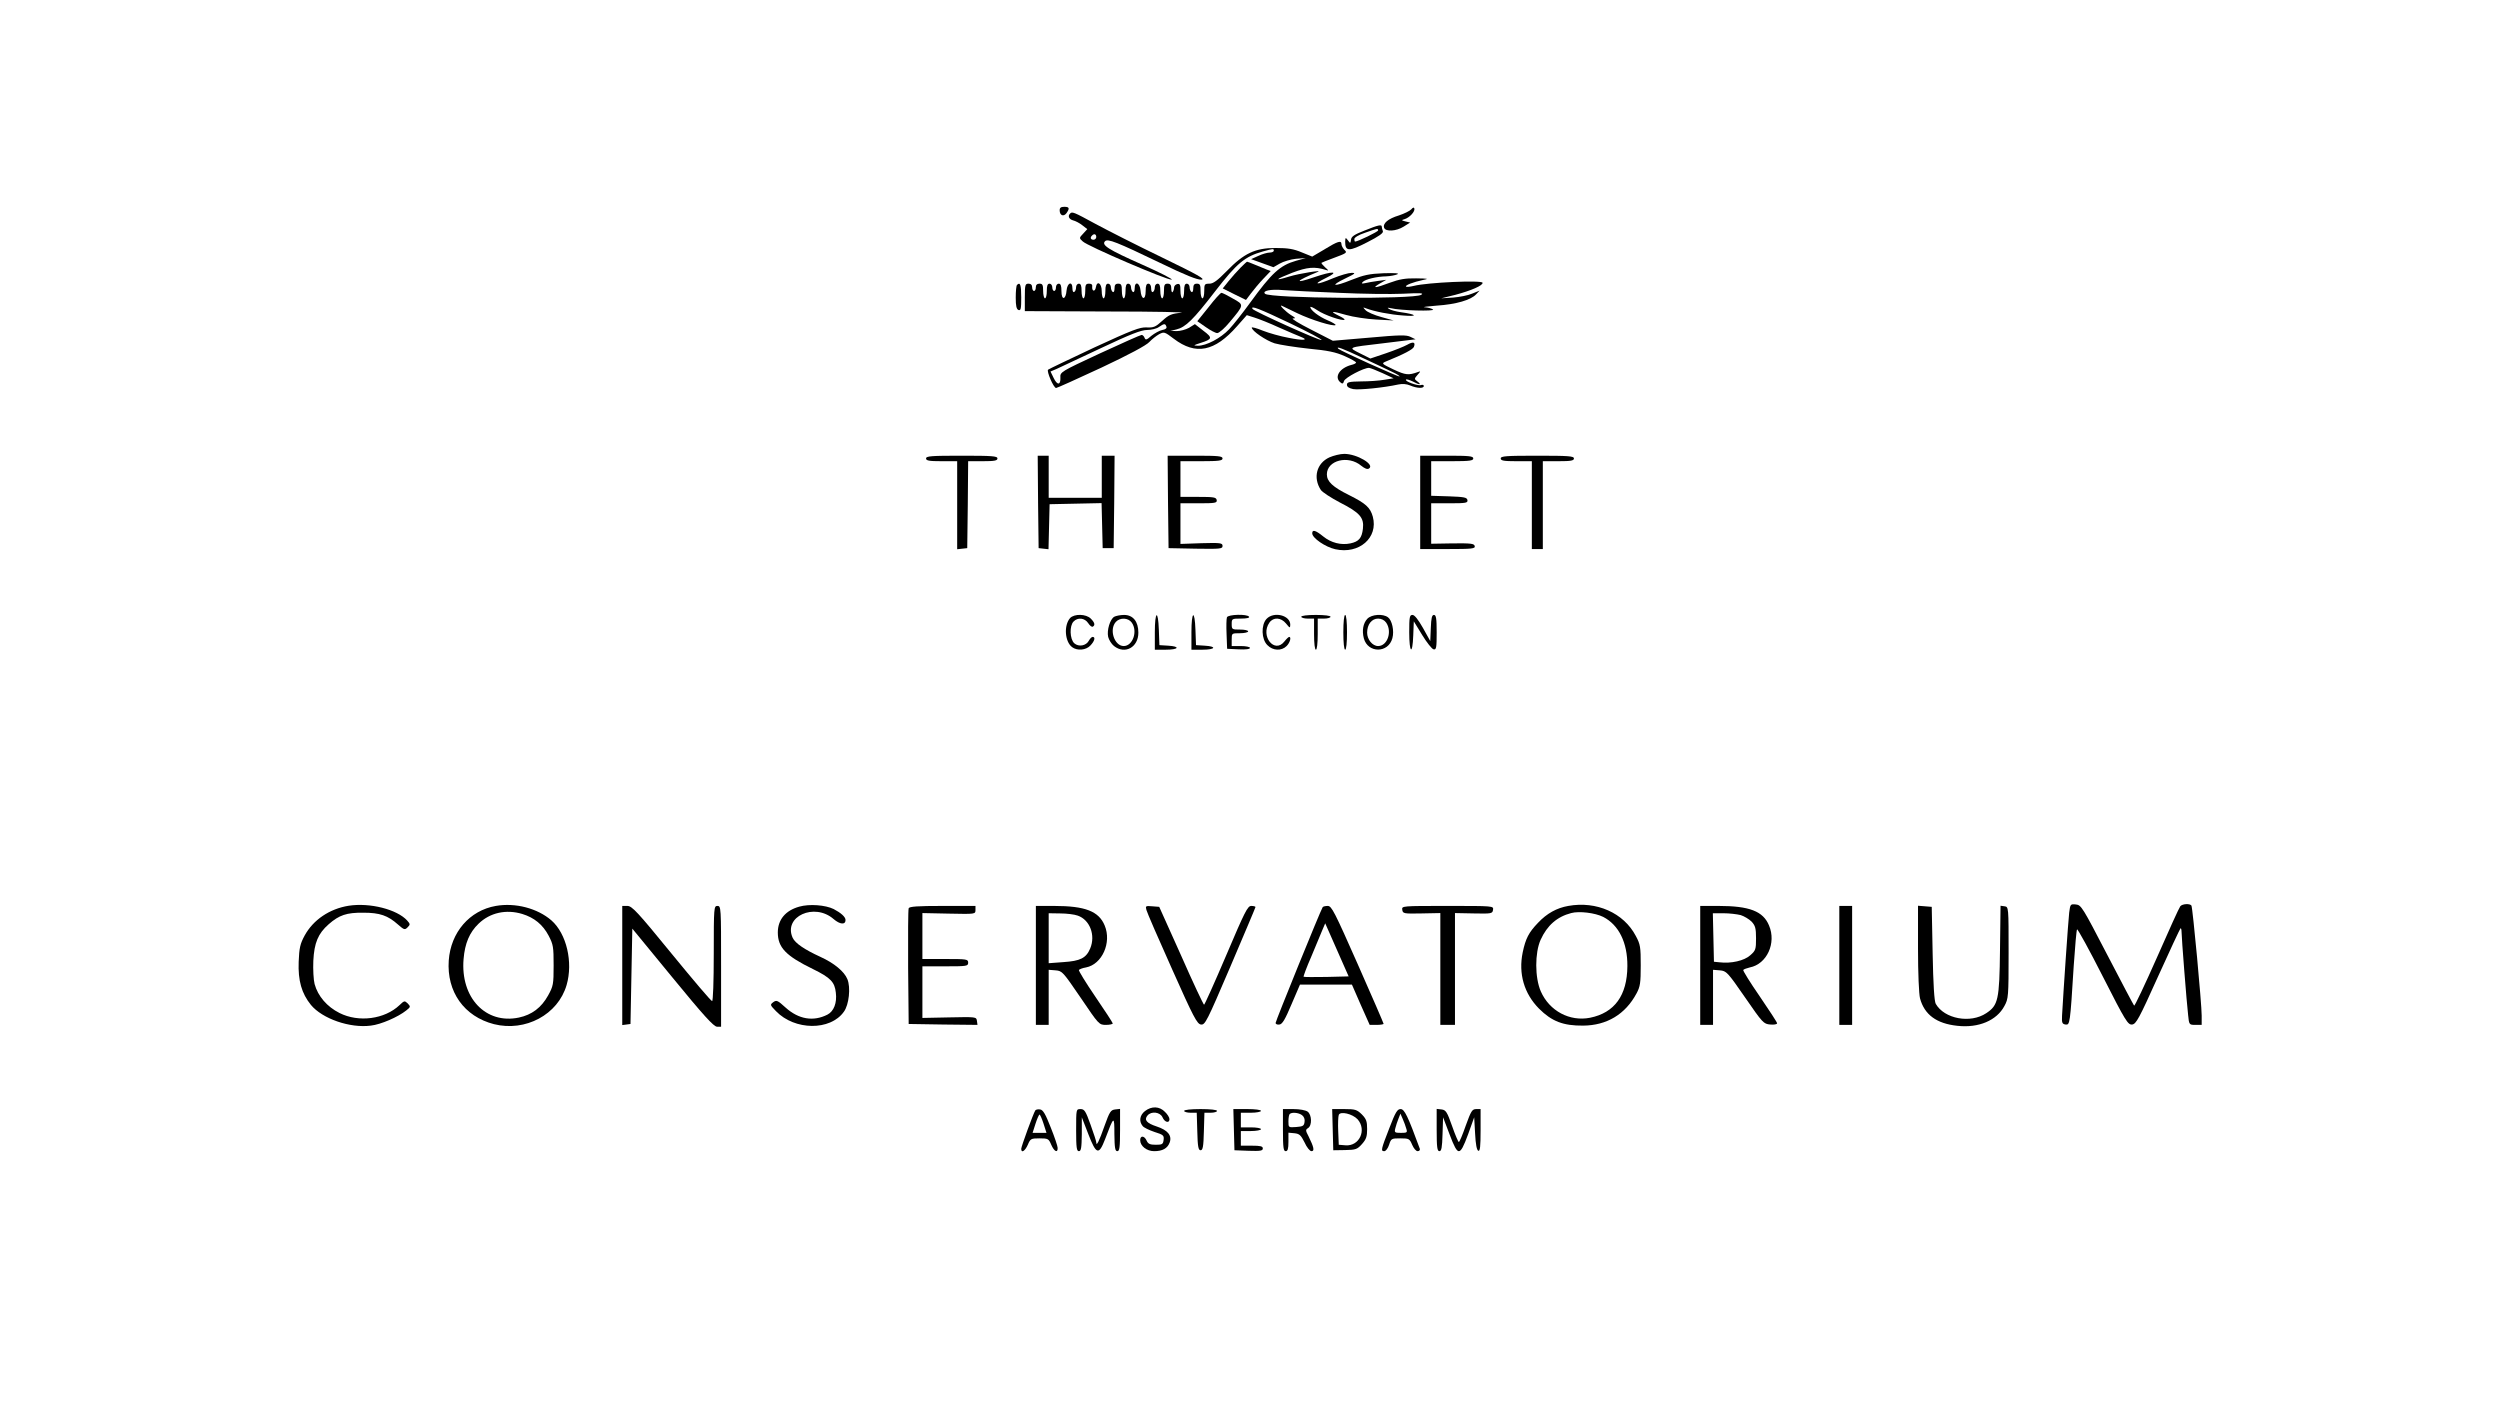 <?xml version="1.0" encoding="UTF-8" standalone="no"?> <svg xmlns="http://www.w3.org/2000/svg" version="1.0" width="1366pt" height="768pt" viewBox="0 0 1366 768" preserveAspectRatio="xMidYMid meet"><g transform="translate(0,768) scale(0.1,-0.1)" fill="#000000" stroke="none"><path d="M5790 6531 c0 -28 21 -37 37 -16 19 27 16 35 -12 35 -18 0 -25 -5 -25 -19z"></path><path d="M7711 6536 c-7 -8 -37 -23 -67 -33 -60 -18 -90 -44 -81 -68 9 -22 66 -19 107 7 l35 22 -25 6 c-24 6 -24 7 -4 13 27 9 57 42 52 58 -2 7 -8 6 -17 -5z"></path><path d="M5847 6513 c-14 -13 -6 -31 16 -37 13 -3 36 -15 51 -27 l27 -21 -22 -24 c-23 -24 -23 -25 -3 -43 24 -25 463 -213 486 -209 9 2 -64 39 -163 83 -183 81 -222 106 -201 127 15 15 63 -4 302 -119 138 -67 203 -93 225 -91 23 2 -19 26 -215 121 -135 65 -298 148 -363 183 -121 66 -129 69 -140 57z m143 -128 c0 -8 -7 -15 -15 -15 -16 0 -20 12 -8 23 11 12 23 8 23 -8z"></path><path d="M7455 6420 c-54 -21 -71 -32 -73 -49 -3 -22 -4 -22 -17 -4 -13 17 -14 16 -15 -8 0 -54 21 -54 120 -3 65 33 90 51 86 61 -3 8 -6 19 -6 24 0 14 -18 10 -95 -21z m75 1 c0 -7 -111 -61 -126 -61 -2 0 -4 6 -4 14 0 8 24 23 58 34 67 24 72 25 72 13z"></path><path d="M7238 6318 l-68 -40 -57 23 c-45 19 -76 24 -143 24 -112 0 -173 -29 -267 -126 -52 -53 -74 -69 -95 -69 -26 0 -28 -3 -28 -40 0 -22 -4 -40 -10 -40 -5 0 -10 18 -10 40 0 33 -3 40 -20 40 -15 0 -20 -7 -20 -26 0 -14 -4 -23 -10 -19 -5 3 -10 15 -10 26 0 10 -7 19 -15 19 -11 0 -15 -11 -15 -40 0 -22 -4 -40 -10 -40 -5 0 -10 18 -10 41 0 33 -3 40 -17 37 -10 -2 -18 -11 -18 -20 0 -9 -4 -20 -8 -24 -4 -4 -7 5 -7 19 0 20 -5 27 -20 27 -17 0 -20 -7 -20 -40 0 -22 -4 -40 -10 -40 -5 0 -10 18 -10 40 0 29 -4 40 -15 40 -8 0 -15 -9 -15 -19 0 -11 -4 -23 -10 -26 -6 -4 -10 5 -10 19 0 16 -6 26 -15 26 -11 0 -15 -11 -15 -41 0 -52 -24 -48 -28 4 -4 43 -32 53 -32 11 0 -14 -4 -23 -10 -19 -5 3 -10 15 -10 26 0 10 -7 19 -15 19 -11 0 -15 -11 -15 -40 0 -22 -4 -40 -10 -40 -5 0 -10 18 -10 40 0 33 -3 40 -20 40 -15 0 -20 -7 -20 -26 0 -14 -4 -23 -10 -19 -5 3 -10 15 -10 26 0 10 -7 19 -15 19 -11 0 -15 -11 -15 -40 0 -22 -4 -40 -10 -40 -5 0 -10 18 -10 40 0 43 -26 59 -32 20 -2 -12 -7 -19 -13 -18 -5 2 -8 11 -7 21 2 11 -3 17 -17 17 -18 0 -21 -6 -21 -40 0 -22 -4 -40 -10 -40 -5 0 -10 18 -10 40 0 29 -4 40 -15 40 -8 0 -15 -9 -15 -19 0 -11 -4 -23 -10 -26 -6 -4 -10 5 -10 19 0 42 -28 32 -32 -11 -4 -52 -28 -56 -28 -4 0 30 -4 41 -15 41 -8 0 -15 -9 -15 -20 0 -11 -4 -20 -10 -20 -5 0 -10 9 -10 20 0 11 -7 20 -15 20 -11 0 -15 -11 -15 -40 0 -22 -4 -40 -10 -40 -5 0 -10 18 -10 40 0 33 -3 40 -20 40 -13 0 -20 -7 -20 -20 0 -11 -4 -20 -10 -20 -5 0 -10 9 -10 20 0 13 -7 20 -20 20 -18 0 -20 -7 -20 -75 l0 -75 458 -2 c251 0 430 -4 396 -7 -53 -5 -67 -11 -103 -44 -37 -34 -48 -38 -86 -36 -36 2 -78 -14 -286 -110 -134 -63 -247 -117 -252 -121 -9 -8 30 -100 44 -100 5 0 116 50 247 111 151 71 246 122 262 140 14 15 38 34 54 43 27 14 30 13 80 -25 120 -91 223 -71 346 69 l53 60 41 -13 c23 -7 84 -31 136 -55 52 -23 106 -46 119 -51 46 -18 12 -21 -67 -5 -45 8 -108 26 -141 39 -34 14 -61 21 -61 17 0 -18 78 -71 125 -86 28 -8 111 -21 185 -29 105 -10 149 -19 198 -41 34 -15 62 -31 62 -35 0 -4 -12 -10 -26 -13 -64 -17 -95 -66 -60 -95 11 -10 16 -8 20 7 6 19 109 73 137 72 8 -1 41 -14 74 -29 l60 -28 -50 -8 c-27 -5 -85 -9 -127 -9 -66 -1 -78 -4 -78 -18 0 -12 11 -19 34 -24 33 -6 169 8 246 25 23 5 46 3 65 -5 37 -16 75 -18 75 -3 0 6 -7 8 -16 5 -16 -6 -91 21 -81 30 3 3 19 -2 36 -10 37 -20 52 -20 27 -1 -19 14 -19 15 0 37 18 20 18 21 1 15 -50 -18 -66 -17 -132 14 -65 31 -67 33 -44 43 101 41 150 67 155 81 10 26 -4 30 -37 11 -16 -9 -68 -30 -115 -46 l-86 -29 -56 28 c-67 34 -73 32 123 55 72 9 141 17 155 19 l25 3 -27 13 c-23 12 -59 11 -226 -4 l-199 -17 -119 61 c-65 33 -110 60 -99 61 17 0 15 3 -10 18 -29 18 -71 60 -50 51 6 -3 44 -21 85 -41 75 -36 198 -74 208 -64 2 3 -17 15 -44 26 -49 21 -94 56 -94 72 0 5 17 -3 38 -17 37 -26 139 -61 149 -52 2 3 -12 13 -32 22 -53 26 -38 27 41 4 38 -11 112 -22 164 -25 l95 -5 -68 19 c-37 10 -76 27 -85 37 -16 17 -16 17 3 10 45 -17 130 -34 203 -39 83 -7 74 6 -13 18 -28 4 -57 12 -65 18 -11 7 -9 8 10 4 50 -13 246 -18 230 -7 -8 6 -28 11 -45 12 -16 1 13 5 65 9 107 7 188 31 216 62 l19 20 -40 -16 c-22 -10 -69 -19 -105 -22 l-65 -4 77 19 c86 23 152 51 149 66 -2 15 -300 2 -375 -17 -21 -5 -40 -7 -43 -4 -7 7 40 25 92 36 35 7 30 8 -37 9 -60 1 -92 -5 -144 -24 -79 -30 -102 -32 -54 -4 l35 20 -45 -6 c-25 -3 -56 -9 -70 -12 -19 -4 -22 -3 -14 6 14 15 76 30 129 31 22 1 49 6 60 11 14 6 -11 8 -75 6 -78 -3 -109 -10 -174 -36 -99 -40 -123 -35 -36 7 56 27 61 31 35 31 -16 0 -61 -13 -100 -29 -89 -38 -119 -38 -40 1 77 37 40 40 -65 4 -114 -39 -100 -20 20 29 34 13 -100 -8 -155 -25 -87 -27 -78 -16 17 21 82 31 122 34 183 15 17 -6 16 -3 -4 14 -13 12 -22 23 -20 25 2 2 31 13 63 25 78 29 79 30 61 47 -8 9 -15 22 -15 30 0 22 -20 16 -92 -28z m-278 -8 c0 -5 -10 -10 -22 -10 -13 0 -41 -8 -62 -18 l-40 -18 61 -22 61 -22 35 20 c19 11 59 23 88 26 l54 4 -54 -15 c-87 -25 -132 -66 -251 -230 -40 -55 -91 -120 -114 -144 -46 -49 -126 -91 -171 -90 -27 1 -26 2 14 15 66 21 68 28 16 67 l-46 36 -32 -20 c-18 -10 -48 -18 -67 -18 l-35 1 33 8 c50 12 92 53 212 209 119 154 162 189 260 217 58 16 60 16 60 4z m355 -230 c127 -6 284 -8 350 -5 99 5 117 4 100 -6 -39 -25 -828 -20 -853 6 -16 16 29 26 98 20 41 -3 179 -10 305 -15z m-265 -167 c100 -48 177 -89 171 -91 -12 -4 -369 157 -377 170 -13 21 36 2 206 -79z m-677 -17 c4 -9 -4 -16 -22 -19 -16 -3 -42 -18 -60 -32 -26 -23 -32 -24 -37 -11 -3 9 -11 16 -16 16 -6 0 -109 -46 -228 -101 -215 -100 -218 -102 -216 -132 2 -42 -17 -44 -37 -2 l-17 35 33 14 c17 8 127 59 243 114 161 76 220 99 252 99 23 0 52 7 64 16 29 20 35 20 41 3z m1069 -170 c62 -29 135 -63 161 -76 26 -12 46 -24 44 -27 -5 -4 -323 140 -334 151 -17 17 26 1 129 -48z"></path><path d="M6778 6217 c-18 -18 -47 -51 -65 -73 l-32 -40 64 -32 63 -31 28 37 c15 20 45 56 67 79 l40 42 -24 9 c-13 5 -41 17 -63 26 -21 9 -40 16 -42 16 -2 0 -18 -15 -36 -33z"></path><path d="M6604 6002 l-62 -77 46 -32 c25 -18 54 -33 63 -33 10 0 41 27 68 60 80 96 80 94 17 129 -29 17 -57 31 -62 31 -5 0 -37 -35 -70 -78z"></path><path d="M5557 6123 c-4 -3 -7 -34 -7 -69 0 -46 4 -63 15 -68 13 -4 15 7 15 69 0 69 -6 86 -23 68z"></path><path d="M7264 5181 c-70 -32 -91 -111 -47 -178 8 -12 54 -42 103 -68 110 -56 134 -83 127 -144 -6 -51 -22 -70 -68 -80 -51 -11 -106 3 -149 38 -42 34 -60 39 -60 17 0 -26 72 -75 126 -87 130 -29 236 63 205 178 -14 50 -38 72 -130 118 -89 44 -121 74 -121 113 0 77 117 107 188 47 19 -15 33 -21 42 -15 34 21 -65 80 -135 80 -22 0 -58 -9 -81 -19z"></path><path d="M5060 5175 c0 -12 16 -15 85 -15 l85 0 0 -241 0 -240 28 3 27 3 3 238 2 237 80 0 c64 0 80 3 80 15 0 13 -28 15 -195 15 -167 0 -195 -2 -195 -15z"></path><path d="M5672 4938 l3 -253 27 -3 27 -3 3 123 3 123 142 3 142 3 3 -123 3 -123 30 0 30 0 3 253 2 252 -35 0 -35 0 0 -115 0 -115 -145 0 -145 0 0 115 0 115 -30 0 -30 0 2 -252z"></path><path d="M6382 4938 l3 -253 148 -3 c135 -2 147 -1 147 15 0 16 -10 18 -115 15 l-115 -4 0 111 0 111 101 0 c90 0 100 2 97 18 -3 15 -16 17 -101 17 l-97 0 0 98 0 97 115 0 c96 0 115 3 115 15 0 13 -23 15 -150 15 l-150 0 2 -252z"></path><path d="M7760 4935 l0 -255 151 0 c133 0 150 2 147 16 -3 14 -19 16 -120 15 l-118 -2 0 110 0 111 101 0 c90 0 100 2 97 18 -3 14 -17 17 -101 20 l-97 3 0 94 0 95 115 0 c96 0 115 3 115 15 0 13 -23 15 -145 15 l-145 0 0 -255z"></path><path d="M8200 5175 c0 -12 16 -15 85 -15 l85 0 0 -240 0 -240 30 0 30 0 0 240 0 240 85 0 c69 0 85 3 85 15 0 13 -29 15 -200 15 -171 0 -200 -2 -200 -15z"></path><path d="M5847 4303 c-35 -40 -29 -129 11 -159 28 -21 76 -17 100 9 23 24 29 47 12 47 -5 0 -14 -9 -20 -20 -15 -29 -56 -36 -80 -15 -25 23 -27 96 -4 119 23 24 61 20 80 -9 9 -14 20 -22 25 -19 14 8 11 22 -11 44 -26 26 -90 27 -113 3z"></path><path d="M6088 4310 c-23 -14 -41 -74 -33 -110 4 -16 18 -39 32 -50 60 -47 133 -7 133 73 0 61 -29 97 -78 97 -20 0 -45 -5 -54 -10z m96 -32 c34 -48 5 -128 -44 -128 -51 0 -81 90 -43 132 23 25 68 23 87 -4z"></path><path d="M6310 4225 l0 -95 60 0 c71 0 81 18 13 22 l-48 3 -3 83 c-4 114 -22 104 -22 -13z"></path><path d="M6510 4225 l0 -95 60 0 c71 0 81 18 13 22 l-48 3 -3 83 c-4 114 -22 104 -22 -13z"></path><path d="M6704 4307 c-3 -8 -4 -49 -2 -93 l3 -79 63 -3 c38 -2 62 1 62 8 0 5 -22 10 -50 10 l-50 0 0 35 c0 35 0 35 45 35 25 0 45 5 45 10 0 6 -20 10 -45 10 -43 0 -45 1 -45 30 0 29 1 30 51 30 31 0 48 4 44 10 -10 16 -115 13 -121 -3z"></path><path d="M6920 4298 c-30 -33 -28 -111 5 -143 30 -31 77 -33 105 -5 19 19 27 50 14 50 -3 0 -15 -11 -26 -25 -54 -69 -133 30 -82 103 22 31 63 29 91 -5 21 -26 22 -26 23 -7 1 52 -90 75 -130 32z"></path><path d="M7110 4310 c0 -5 16 -10 35 -10 l35 0 0 -85 c0 -50 4 -85 10 -85 6 0 10 35 10 85 l0 85 35 0 c19 0 35 5 35 10 0 6 -33 10 -80 10 -47 0 -80 -4 -80 -10z"></path><path d="M7340 4225 c0 -57 4 -95 10 -95 6 0 10 38 10 95 0 57 -4 95 -10 95 -6 0 -10 -38 -10 -95z"></path><path d="M7471 4299 c-23 -25 -30 -64 -19 -107 22 -82 134 -82 156 1 11 40 -2 98 -24 114 -28 21 -90 16 -113 -8z m103 -21 c34 -49 7 -128 -44 -128 -31 0 -60 36 -60 73 0 45 25 77 60 77 18 0 34 -8 44 -22z"></path><path d="M7700 4225 c0 -114 18 -128 22 -17 l3 77 46 -75 c25 -41 53 -76 62 -78 15 -3 17 8 17 92 0 77 -3 96 -15 96 -11 0 -15 -17 -17 -71 l-3 -72 -40 72 c-26 46 -46 71 -57 71 -16 0 -18 -11 -18 -95z"></path><path d="M1905 2731 c-105 -17 -193 -77 -240 -162 -25 -46 -30 -68 -33 -144 -4 -103 16 -173 67 -236 62 -75 213 -128 327 -113 55 6 149 47 194 83 24 19 24 21 8 38 -17 16 -19 16 -45 -9 -81 -77 -223 -96 -328 -43 -68 34 -118 92 -136 158 -6 23 -9 80 -7 127 5 99 26 149 84 200 57 50 98 64 189 63 90 0 134 -15 190 -65 33 -29 37 -30 52 -15 15 15 15 18 -2 37 -55 61 -204 99 -320 81z"></path><path d="M2709 2730 c-143 -25 -246 -144 -257 -298 -12 -171 84 -306 247 -348 172 -43 350 52 397 214 36 124 0 280 -83 353 -76 66 -197 98 -304 79z m145 -44 c65 -20 112 -58 144 -119 25 -48 27 -61 27 -162 0 -104 -2 -113 -30 -164 -37 -67 -89 -106 -160 -121 -181 -38 -320 109 -302 320 7 85 32 145 82 193 62 60 150 80 239 53z"></path><path d="M4367 2726 c-75 -21 -117 -71 -117 -141 0 -82 44 -128 192 -200 96 -47 119 -71 125 -129 7 -56 -11 -102 -46 -120 -77 -39 -157 -26 -229 39 -43 39 -49 42 -67 29 -18 -14 -18 -15 15 -49 102 -106 297 -108 371 -3 28 38 38 133 19 178 -17 42 -73 88 -148 122 -87 40 -137 74 -151 104 -52 116 119 194 224 102 35 -30 65 -32 65 -5 0 17 -25 39 -65 60 -45 22 -132 29 -188 13z"></path><path d="M8569 2730 c-63 -11 -117 -41 -165 -92 -51 -53 -68 -86 -84 -162 -24 -117 8 -225 89 -307 70 -70 133 -94 241 -93 130 1 231 62 292 176 20 37 23 57 23 153 0 100 -2 115 -27 161 -66 126 -215 192 -369 164z m191 -60 c85 -44 133 -140 132 -269 -1 -160 -70 -255 -204 -282 -111 -22 -222 37 -269 144 -33 75 -33 211 -1 282 36 79 90 126 167 146 44 12 131 1 175 -21z"></path><path d="M11306 2693 c-5 -42 -32 -436 -39 -563 -2 -39 1 -45 19 -48 24 -3 25 0 45 323 7 105 15 193 18 197 3 4 67 -112 141 -258 125 -246 137 -264 160 -262 22 3 37 30 141 261 64 142 120 261 123 264 3 4 6 -5 6 -18 0 -31 28 -388 36 -456 5 -52 6 -53 40 -53 l34 0 0 51 c0 64 -49 589 -56 601 -8 12 -50 10 -61 -4 -6 -7 -63 -133 -128 -281 -65 -147 -121 -265 -124 -262 -3 3 -69 128 -147 278 -135 260 -142 272 -171 275 -30 3 -31 2 -37 -45z"></path><path d="M3400 2404 l0 -325 23 3 22 3 5 261 5 260 220 -268 c168 -205 225 -268 243 -268 l22 0 0 330 c0 323 0 330 -20 330 -19 0 -20 -7 -20 -260 0 -155 -4 -260 -9 -260 -6 0 -105 117 -222 260 -186 228 -216 260 -241 260 l-28 0 0 -326z"></path><path d="M4965 2717 c-3 -7 -4 -152 -3 -322 l3 -310 188 -3 188 -2 -3 22 c-3 22 -5 22 -150 19 l-148 -3 0 141 0 141 125 0 c118 0 125 1 125 20 0 19 -7 20 -125 20 l-125 0 0 126 0 125 145 -3 c145 -3 145 -3 145 20 l0 22 -180 0 c-136 0 -182 -3 -185 -13z"></path><path d="M5660 2405 l0 -325 35 0 35 0 0 151 0 150 38 -3 c36 -3 40 -8 137 -150 99 -146 100 -148 138 -148 20 0 37 4 37 8 0 4 -43 70 -95 146 -52 76 -92 142 -90 146 3 4 20 11 39 14 88 17 141 136 102 229 -32 78 -107 107 -276 107 l-100 0 0 -325z m229 272 c66 -23 98 -107 68 -179 -22 -53 -54 -69 -147 -75 l-80 -6 0 137 0 136 63 -1 c34 0 77 -5 96 -12z"></path><path d="M6264 2708 c3 -13 66 -158 140 -323 118 -265 137 -300 158 -303 23 -3 32 16 161 317 75 176 137 322 137 325 0 3 -10 6 -23 6 -20 0 -35 -30 -137 -270 -63 -148 -118 -270 -121 -270 -3 0 -60 120 -125 268 l-120 267 -38 3 c-36 3 -38 2 -32 -20z"></path><path d="M7227 2723 c-14 -23 -257 -622 -257 -632 0 -7 9 -11 21 -9 16 2 31 28 66 111 l46 107 142 0 142 0 48 -110 49 -110 38 0 c21 0 38 3 38 6 0 3 -63 149 -141 325 -127 287 -143 319 -164 319 -13 0 -26 -3 -28 -7z m21 -381 c-66 -1 -122 -1 -125 1 -2 2 16 51 41 108 24 57 51 122 60 144 l17 40 64 -145 64 -145 -121 -3z"></path><path d="M7662 2709 c3 -21 8 -22 106 -20 l102 2 0 -305 0 -306 40 0 40 0 0 306 0 305 103 -2 c97 -2 102 -1 105 20 3 21 3 21 -248 21 -251 0 -251 0 -248 -21z"></path><path d="M9290 2405 l0 -325 35 0 35 0 0 151 0 150 37 -3 c36 -3 42 -9 138 -148 96 -139 101 -145 138 -148 20 -2 37 1 37 7 0 5 -43 71 -95 147 -52 75 -92 140 -90 144 3 4 19 10 36 14 93 18 146 133 105 229 -32 78 -107 107 -276 107 l-100 0 0 -325z m221 275 c19 -6 46 -22 60 -36 20 -22 24 -36 24 -91 0 -60 -2 -67 -32 -93 -32 -29 -104 -46 -168 -38 l-30 3 -3 133 -3 132 58 0 c32 0 74 -5 94 -10z"></path><path d="M10050 2405 l0 -325 35 0 35 0 0 325 0 325 -35 0 -35 0 0 -325z"></path><path d="M10480 2498 c0 -137 5 -249 11 -273 24 -89 90 -138 204 -150 116 -13 215 29 257 108 22 40 23 51 23 292 0 249 0 250 -22 253 l-22 3 -3 -243 c-3 -271 -10 -301 -75 -344 -87 -58 -229 -31 -276 51 -8 13 -14 109 -17 275 l-5 255 -37 3 -38 3 0 -233z"></path><path d="M6256 1609 c-28 -22 -34 -55 -13 -81 6 -9 36 -23 65 -33 48 -15 53 -19 50 -43 -3 -24 -7 -27 -43 -27 -32 0 -42 5 -50 23 -12 27 -35 29 -35 2 0 -32 36 -60 76 -60 46 0 73 15 85 47 14 38 -10 68 -71 88 -55 18 -70 36 -50 60 21 25 69 19 82 -10 12 -28 38 -34 38 -10 0 9 -11 27 -25 40 -30 31 -73 32 -109 4z"></path><path d="M5657 1613 c-11 -17 -77 -198 -77 -210 0 -26 21 -12 36 22 14 33 17 35 64 35 47 0 50 -2 64 -35 16 -37 36 -47 35 -17 0 9 -17 60 -38 112 -29 74 -42 96 -58 98 -12 2 -23 -1 -26 -5z m45 -73 l16 -50 -38 0 -38 0 16 50 c9 28 19 50 22 50 3 0 13 -22 22 -50z"></path><path d="M5880 1505 c0 -96 3 -115 15 -115 12 0 15 17 16 93 l0 92 36 -93 c43 -111 57 -115 91 -27 49 130 51 131 51 28 1 -76 4 -93 16 -93 12 0 15 20 15 116 l0 115 -27 -3 c-24 -3 -30 -12 -58 -90 -29 -83 -45 -115 -45 -90 0 6 -14 49 -31 96 -27 76 -34 86 -55 86 -24 0 -24 0 -24 -115z"></path><path d="M6470 1610 c0 -5 16 -10 35 -10 l34 0 3 -102 c2 -84 6 -103 18 -103 12 0 16 19 18 103 l3 102 34 0 c19 0 35 5 35 10 0 6 -37 10 -90 10 -53 0 -90 -4 -90 -10z"></path><path d="M6742 1508 l3 -113 78 -3 c64 -2 77 0 77 13 0 12 -13 15 -60 15 l-60 0 0 40 0 40 55 0 c30 0 55 5 55 10 0 6 -25 10 -55 10 l-55 0 0 40 0 40 55 0 c30 0 55 5 55 10 0 6 -32 10 -75 10 l-76 0 3 -112z"></path><path d="M7010 1505 c0 -96 3 -115 15 -115 11 0 15 12 15 51 l0 50 33 -3 c27 -3 35 -10 55 -50 12 -27 29 -48 38 -48 18 0 13 22 -16 81 -17 32 -17 36 -3 45 23 14 21 73 -2 90 -11 8 -44 14 -77 14 l-58 0 0 -115z m104 82 c11 -8 17 -23 14 -38 -3 -21 -9 -24 -45 -27 -43 -3 -43 -3 -43 31 0 18 3 37 7 40 11 11 48 8 67 -6z"></path><path d="M7282 1508 l3 -113 64 1 c59 1 67 4 93 33 23 26 28 41 28 82 0 43 -5 55 -29 80 -27 26 -36 29 -96 29 l-66 0 3 -112z m136 56 c51 -58 10 -148 -66 -142 l-37 3 -3 74 c-2 41 0 81 3 89 8 22 75 6 103 -24z"></path><path d="M7591 1515 c-46 -118 -47 -125 -27 -125 8 0 20 16 26 35 11 34 13 35 61 35 48 0 51 -2 65 -35 8 -19 21 -35 30 -35 9 0 14 6 12 13 -66 180 -84 217 -105 217 -18 0 -28 -16 -62 -105z m93 -2 c7 -21 4 -23 -29 -23 -34 0 -37 2 -31 25 3 13 11 37 17 52 l11 28 13 -30 c7 -16 16 -40 19 -52z"></path><path d="M7850 1506 c0 -95 3 -116 15 -116 11 0 15 19 17 93 l3 92 35 -92 c25 -67 39 -93 51 -93 13 0 26 25 51 93 l33 92 5 -89 c3 -59 9 -91 18 -94 9 -3 12 24 12 112 l0 116 -24 0 c-22 0 -28 -10 -57 -90 -17 -49 -34 -90 -38 -90 -3 0 -20 39 -37 88 -27 77 -34 87 -57 90 l-27 3 0 -115z"></path></g></svg> 